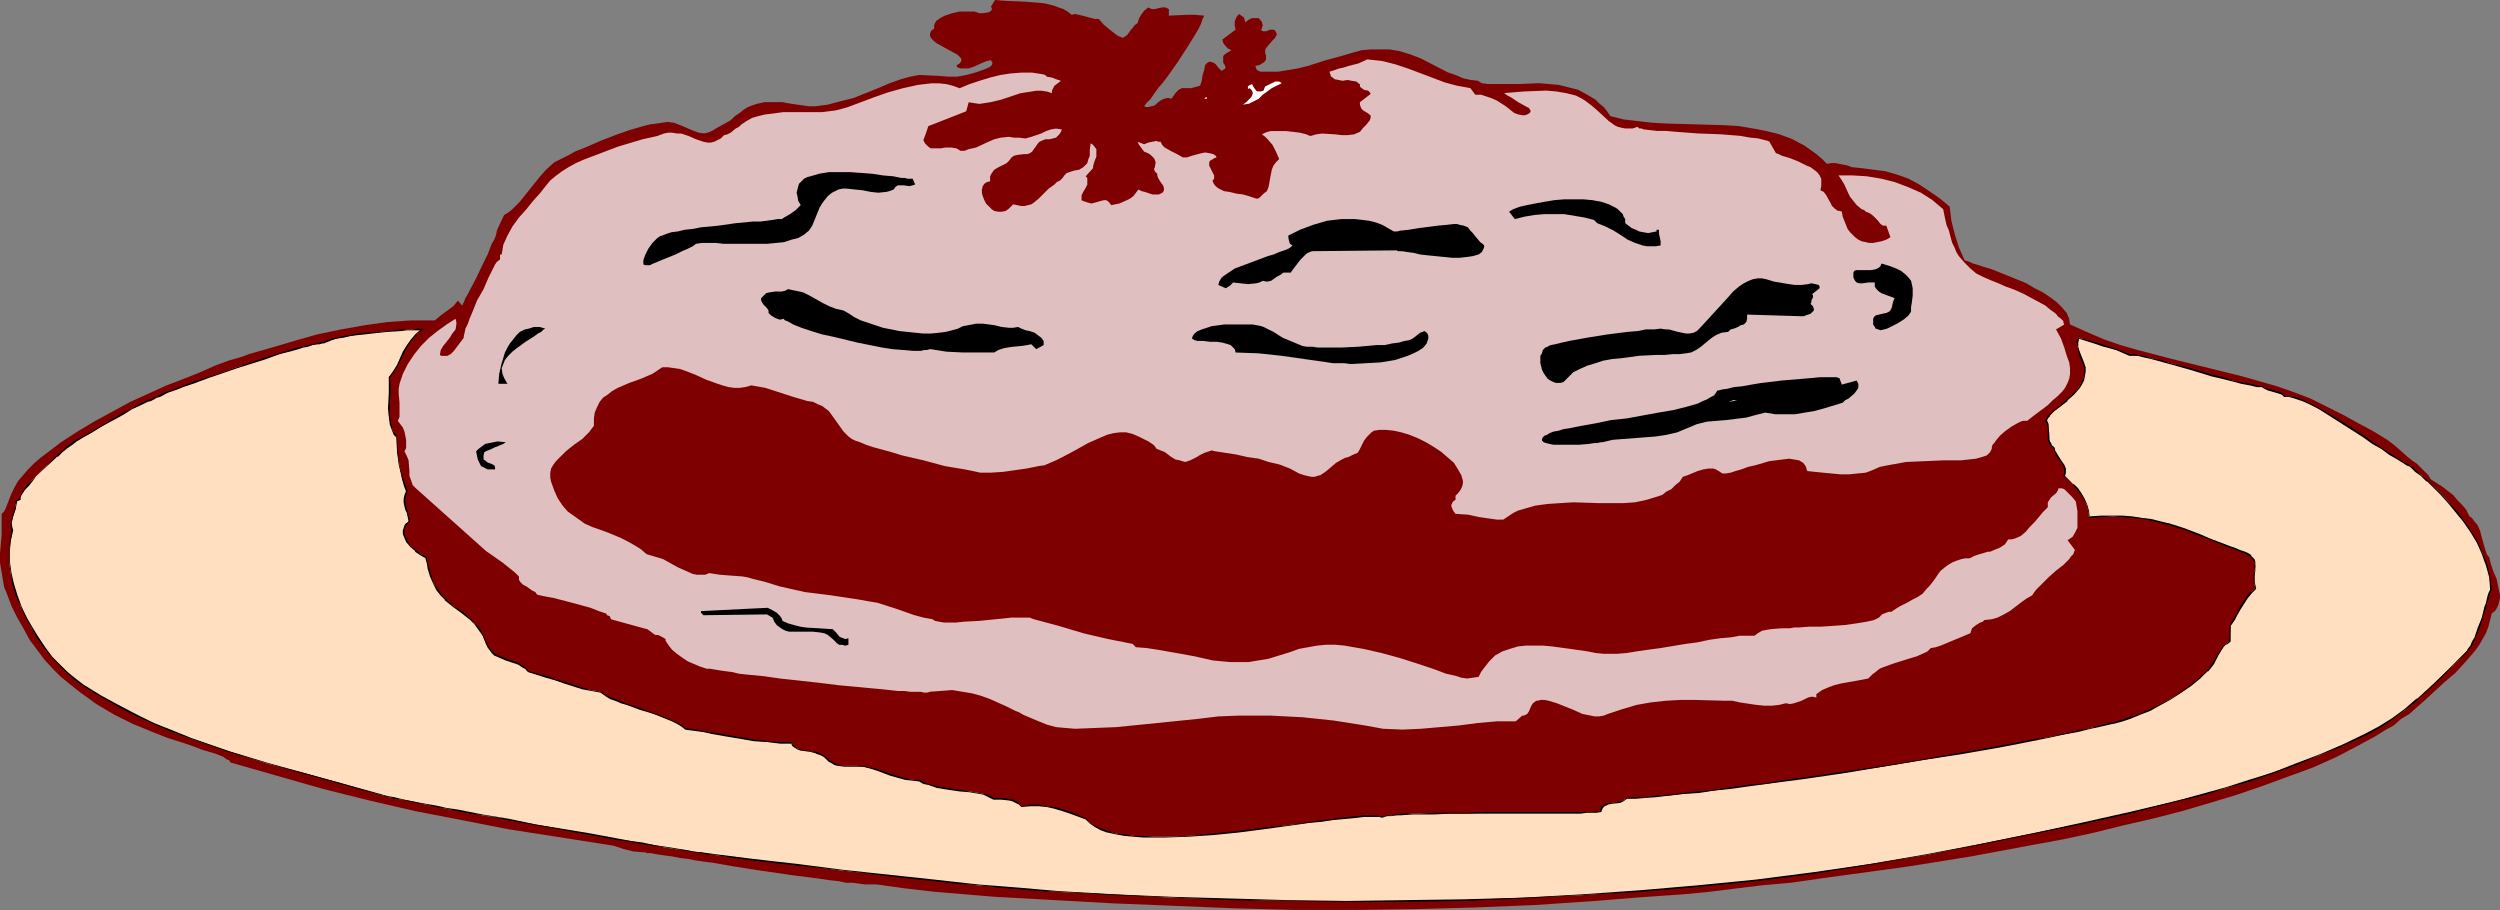 <?xml version="1.0" encoding="UTF-8" standalone="no"?>
<svg
   version="1.0"
   width="129.766mm"
   height="47.237mm"
   id="svg23"
   sodipodi:docname="Dessert 03.wmf"
   xmlns:inkscape="http://www.inkscape.org/namespaces/inkscape"
   xmlns:sodipodi="http://sodipodi.sourceforge.net/DTD/sodipodi-0.dtd"
   xmlns="http://www.w3.org/2000/svg"
   xmlns:svg="http://www.w3.org/2000/svg">
  <rect width="100%" height="100%" fill="#808080" stroke="none"/>
  <sodipodi:namedview
     id="namedview23"
     pagecolor="#ffffff"
     bordercolor="#000000"
     borderopacity="0.25"
     inkscape:showpageshadow="2"
     inkscape:pageopacity="0.0"
     inkscape:pagecheckerboard="0"
     inkscape:deskcolor="#d1d1d1"
     inkscape:document-units="mm" />
  <defs
     id="defs1">
    <pattern
       id="WMFhbasepattern"
       patternUnits="userSpaceOnUse"
       width="6"
       height="6"
       x="0"
       y="0" />
  </defs>
  <path
     style="fill:#7f0000;fill-opacity:1;fill-rule:evenodd;stroke:none"
     d="m 210.241,2.908 0.646,-0.162 0.808,0.162 1.293,0.323 1.131,0.323 0.646,0.162 h 0.808 l 0.97,1.131 0.97,0.808 0.808,0.646 0.646,0.485 0.485,0.323 0.485,0.162 0.323,0.162 0.323,-0.162 0.162,-0.162 0.323,-0.162 0.485,-0.646 0.323,-0.485 0.323,-0.323 0.323,-0.485 0.646,-0.485 0.323,-0.969 0.485,-0.808 0.485,-0.646 0.808,-0.646 0.646,0.323 h 0.646 l 1.454,-0.323 h 0.646 l 0.323,0.162 0.323,0.162 v 0.323 0.485 0.485 l 3.394,-0.162 h 1.778 l 1.778,0.162 -0.323,0.646 -0.323,0.969 -0.485,0.969 -0.646,1.131 -0.808,1.293 -0.808,1.293 -1.778,2.747 -1.939,2.747 -0.97,1.293 -0.97,1.131 -0.808,1.131 -0.646,0.969 -0.808,0.808 -0.485,0.646 0.485,0.162 h 0.323 l 0.646,-0.162 0.646,-0.162 0.485,-0.485 0.646,-0.485 0.646,-0.323 0.646,-0.162 h 0.323 l 0.485,0.162 0.485,-0.646 0.323,-0.485 0.323,-0.323 0.323,-0.323 0.646,-0.323 h 0.485 1.293 l 0.646,-0.162 1.131,-0.323 0.323,-0.969 0.162,-1.131 0.323,-0.969 0.162,-0.969 0.323,-0.323 0.162,-0.162 0.323,-0.162 h 0.323 l 0.485,0.162 0.485,0.323 0.485,0.646 0.646,0.646 0.808,-0.485 -0.162,-0.646 -0.323,-0.485 v -0.485 -0.323 -0.485 l 0.323,-0.323 0.485,-0.323 0.808,-0.485 -0.646,-0.323 -0.485,-0.485 -0.485,-0.646 -0.162,-0.646 2.586,-1.939 -0.162,-0.808 V 4.201 l 0.323,-0.808 0.485,-0.646 0.97,0.646 0.323,0.969 0.646,-0.485 0.646,-0.323 h 0.646 0.646 l 0.323,0.323 0.323,0.485 0.162,0.646 -0.162,0.485 -0.162,0.485 0.485,0.162 h 0.485 l 0.808,-0.323 h 0.323 0.323 l 0.323,0.162 0.162,0.323 0.162,0.323 v 0.162 l -0.323,0.646 -0.485,0.485 -0.97,1.131 -0.485,0.646 v 0.485 0.323 l 0.162,0.323 v 0.485 0.323 l -0.162,0.323 -0.323,0.323 -0.808,0.485 -0.808,0.162 0.162,0.485 0.162,0.323 0.323,0.162 0.323,0.162 h 0.808 0.646 2.101 l 1.939,-0.323 1.939,-0.323 1.939,-0.485 3.555,-1.131 3.555,-0.969 1.616,-0.485 1.778,-0.485 1.778,-0.162 h 1.939 1.778 l 1.939,0.323 2.101,0.646 2.101,0.808 5.333,2.747 1.454,0.485 1.454,0.646 1.454,0.323 1.454,0.162 0.808,0.485 1.131,0.162 h 1.293 1.454 1.778 1.778 l 3.717,-0.162 1.939,0.162 1.939,0.162 1.939,0.485 1.939,0.485 1.778,0.969 1.616,0.969 0.808,0.808 0.808,0.646 0.646,0.808 0.646,0.969 2.586,0.646 2.747,0.323 2.747,0.323 2.909,0.162 5.656,0.162 5.656,0.162 2.747,0.162 2.909,0.485 2.586,0.485 2.586,0.646 2.586,0.969 2.424,1.293 1.131,0.808 1.131,0.808 1.131,0.969 0.97,0.969 0.808,-0.162 h 0.808 l 1.616,0.323 0.808,0.162 0.808,0.323 1.616,0.162 2.586,0.323 2.424,0.323 2.262,0.646 2.262,0.808 2.101,1.131 1.939,1.293 2.101,1.454 1.939,1.616 0.323,2.747 0.646,2.585 0.808,2.585 1.131,2.585 0.97,0.323 0.646,0.323 0.646,0.162 1.454,0.485 1.616,0.485 3.232,1.293 3.555,1.454 1.616,0.969 1.616,0.808 1.454,0.969 1.293,0.969 0.97,0.969 0.97,1.131 0.485,1.131 0.162,1.131 3.232,1.454 3.394,1.454 3.232,1.131 3.394,0.969 6.787,1.777 13.736,3.393 3.394,0.969 3.394,0.969 3.232,1.131 3.394,1.293 3.232,1.616 3.232,1.616 2.909,1.616 2.747,1.454 2.909,1.777 1.293,0.969 1.131,0.969 1.616,1.454 0.808,0.646 0.97,0.646 1.454,1.454 0.808,0.808 0.485,0.808 2.262,1.454 2.101,1.616 0.808,0.969 0.97,0.969 0.808,0.969 0.646,1.293 0.485,0.323 0.323,0.485 0.808,0.969 0.485,1.131 0.323,1.293 0.646,2.262 0.323,0.969 0.485,0.646 0.323,1.293 0.485,1.454 0.646,1.454 0.323,1.616 0.323,1.454 v 0.808 l -0.162,0.646 -0.162,0.646 -0.323,0.646 -0.323,0.485 -0.646,0.485 -0.323,1.293 -0.323,1.293 -0.485,1.293 -0.646,1.131 -0.646,1.131 -0.808,1.131 -1.939,2.262 -1.939,2.1 -2.262,1.939 -2.101,1.939 -1.939,1.777 -1.293,1.131 -1.454,1.293 -1.616,0.969 -1.454,1.293 -1.778,0.969 -1.778,1.131 -3.878,2.1 -4.04,2.1 -4.363,1.939 -4.848,1.777 -4.848,1.777 -5.171,1.777 -5.333,1.616 -5.494,1.616 -5.656,1.454 -5.656,1.293 -5.818,1.454 -5.979,1.293 -6.141,1.131 -12.12,2.262 -12.12,1.939 -5.818,0.808 -5.979,0.808 -5.818,0.808 -5.656,0.808 -5.494,0.485 -5.333,0.646 -5.171,0.646 -5.01,0.485 -4.686,0.323 -4.525,0.323 -4.04,0.323 -3.878,0.323 -11.958,0.808 -11.797,0.485 -11.797,0.323 -11.797,0.162 h -11.958 l -11.797,-0.323 -11.797,-0.485 -11.958,-0.485 -11.635,-0.646 -11.635,-0.646 -5.818,-0.485 -5.818,-0.485 -5.656,-0.646 -5.818,-0.808 h -1.293 -0.97 l -1.131,-0.162 -1.293,-0.162 h -1.293 l -1.454,-0.323 -1.616,-0.162 -3.394,-0.485 -3.878,-0.485 -7.757,-1.131 -4.04,-0.646 -3.717,-0.646 -3.555,-0.485 -1.616,-0.323 -1.454,-0.162 -1.616,-0.323 -1.293,-0.162 -1.131,-0.162 -0.97,-0.162 -0.808,-0.162 h -0.646 l -0.485,-0.162 h -0.323 l -1.939,-0.162 -1.939,-0.485 -1.939,-0.646 -2.101,-0.323 -9.211,-1.454 -9.373,-1.454 -9.05,-1.777 -9.211,-1.777 -9.05,-2.1 -9.05,-2.262 -9.05,-2.585 -9.05,-2.585 -0.323,-0.485 -0.485,-0.162 -0.646,-0.485 -0.808,-0.323 -0.808,-0.323 -1.131,-0.323 -1.131,-0.323 -1.293,-0.485 -1.293,-0.485 -1.454,-0.485 -3.07,-0.969 -3.232,-1.293 -3.555,-1.454 -3.555,-1.777 -3.555,-2.1 -1.778,-1.293 -1.778,-1.293 -1.616,-1.293 -1.778,-1.454 L 10.342,131.195 8.726,129.417 7.272,127.479 5.818,125.54 4.686,123.439 3.394,121.177 2.262,118.915 1.293,116.33 0.808,115.199 0.646,114.23 0.323,112.291 0,110.352 v -1.777 l 0.323,-3.716 v -1.777 -2.262 L 0.808,100.335 1.131,99.689 2.262,96.78 2.909,95.488 3.555,94.357 4.525,93.226 5.494,92.095 6.626,90.964 7.918,89.833 l 1.293,-0.969 2.747,-2.1 3.232,-2.1 3.232,-1.939 3.555,-1.939 3.555,-1.939 3.555,-1.616 3.555,-1.616 3.394,-1.293 3.232,-1.293 2.909,-1.293 1.293,-0.485 1.293,-0.485 1.131,-0.323 1.131,-0.323 0.97,-0.323 0.808,-0.323 4.525,-1.293 4.363,-1.293 4.525,-1.293 4.686,-0.969 4.525,-0.808 4.525,-0.646 4.686,-0.323 h 4.686 l 1.131,-0.969 2.424,-1.777 0.97,-1.131 0.808,0.969 0.323,-0.646 0.323,-0.808 0.485,-0.808 0.485,-0.969 1.131,-2.1 1.131,-2.424 1.131,-2.262 0.808,-2.1 0.485,-0.808 0.323,-0.808 0.162,-0.808 0.162,-0.485 1.293,-2.747 0.808,-0.485 0.808,-0.646 1.454,-1.454 1.293,-1.616 1.293,-1.616 1.293,-1.616 1.293,-1.454 1.616,-1.454 0.97,-0.485 0.97,-0.485 0.97,-0.485 1.131,-0.646 2.424,-0.969 2.586,-1.131 2.909,-1.131 2.747,-0.969 2.747,-0.808 1.293,-0.323 1.293,-0.162 1.131,-0.162 0.97,-0.162 1.293,0.162 1.293,0.485 1.131,0.485 1.131,0.485 1.293,0.485 1.131,0.162 0.646,-0.162 0.485,-0.162 0.646,-0.323 0.485,-0.323 2.909,-1.616 0.808,-0.808 0.97,-0.646 0.808,-0.646 0.808,-0.485 0.808,-0.323 0.97,-0.323 1.454,-0.323 h 1.778 1.778 l 0.808,0.162 0.97,0.162 2.262,0.323 1.131,0.162 h 1.293 l 1.131,-0.162 1.293,-0.162 2.424,-0.646 2.586,-0.646 4.848,-1.939 2.262,-0.969 2.262,-0.808 1.778,-0.485 1.778,-0.323 3.717,0.162 1.939,0.162 h 1.778 l 1.778,-0.323 1.778,-0.485 0.485,-0.162 0.485,-0.162 1.293,-0.485 0.646,-0.323 0.323,-0.323 0.162,-0.485 -0.162,-0.162 -0.162,-0.323 -0.808,0.162 -0.808,0.323 -1.778,0.808 -0.97,0.323 h -0.808 -0.808 l -0.485,-0.162 -0.323,-0.323 0.323,-0.323 0.323,-0.162 0.323,-0.485 v -0.485 l -0.323,-0.323 -0.485,-0.485 -0.646,-0.323 -3.232,-1.777 -0.646,-0.485 -0.485,-0.485 -0.323,-0.485 V 6.624 l 0.162,-0.485 0.323,-0.323 0.323,-0.162 V 5.009 l 0.162,-0.485 0.323,-0.485 0.485,-0.323 0.485,-0.323 0.646,-0.323 1.454,-0.485 1.454,-0.323 h 1.616 1.293 l 0.485,0.162 0.485,0.162 h 0.323 0.323 l 1.131,-0.162 0.323,-0.162 0.323,-0.323 V 1.616 L 194.405,1.293 195.213,0 l 1.939,0.162 3.878,0.162 1.939,0.162 1.939,0.162 1.939,0.485 0.808,0.323 0.97,0.323 0.808,0.485 z"
     id="path1" />
  <path
     style="fill:#dfbfbf;fill-opacity:1;fill-rule:evenodd;stroke:none"
     d="m 288.456,17.288 0.97,1.293 h 1.131 l 0.97,0.323 0.97,0.323 1.131,0.485 1.778,1.131 1.616,1.293 0.808,0.323 0.97,0.162 h 0.323 l 0.485,-0.162 0.323,-0.162 0.323,-0.323 v -0.162 -0.162 l -0.323,-0.485 -0.646,-0.323 -1.454,-0.808 -1.454,-0.969 -0.646,-0.323 -0.646,-0.485 4.04,-0.323 4.202,-0.162 1.939,0.162 1.939,0.323 1.939,0.485 0.97,0.485 0.808,0.485 1.293,0.969 1.131,0.969 2.262,2.1 1.131,0.808 0.646,0.323 0.646,0.162 0.808,0.162 h 0.646 0.808 l 0.97,-0.323 0.162,0.162 0.162,0.162 h 0.485 l 0.323,0.162 1.293,0.162 1.454,0.162 h 1.778 l 1.778,0.162 4.363,0.323 4.363,0.162 2.101,0.162 1.939,0.162 1.778,0.323 1.616,0.162 1.293,0.323 0.646,0.162 0.323,0.162 1.293,2.262 0.485,0.162 0.646,0.323 1.616,0.485 1.616,0.646 1.616,0.808 0.808,0.323 0.646,0.485 0.646,0.485 0.485,0.646 0.323,0.646 v 0.646 0.808 l -0.162,0.808 0.646,0.323 0.485,0.646 0.808,1.454 0.323,0.646 0.485,0.485 0.646,0.485 h 0.323 l 0.485,0.162 0.162,0.969 0.323,0.808 0.323,0.808 0.323,0.808 0.485,0.646 0.485,0.485 0.485,0.485 0.646,0.485 0.646,0.323 0.808,0.162 0.646,0.162 h 0.808 l 0.808,-0.162 0.808,-0.162 0.97,-0.323 0.808,-0.485 -0.808,-2.262 h -0.646 l -0.485,-0.323 -0.646,-0.808 -0.485,-0.485 -0.323,-0.323 -0.646,-0.485 -0.808,-0.323 -0.323,-0.323 -0.485,-0.162 -0.97,-0.808 -0.646,-0.808 -0.646,-0.808 -0.323,-0.646 -0.808,-1.777 -0.485,-0.808 -0.646,-0.969 h 2.747 l 2.747,0.162 2.909,0.485 2.586,0.646 2.586,0.969 2.586,1.131 2.262,1.454 1.131,0.969 0.97,0.808 0.323,1.616 0.323,1.454 0.485,1.131 0.323,1.293 0.323,1.131 0.485,0.969 0.323,0.808 0.485,0.808 1.131,1.293 1.131,1.131 1.131,0.969 1.293,0.646 1.454,0.646 1.616,0.646 1.454,0.646 1.778,0.646 1.778,0.808 2.101,1.131 2.101,1.131 0.97,0.808 1.131,0.808 0.323,0.485 0.646,0.485 0.485,0.485 v 0.323 l 0.162,0.323 -1.616,0.969 0.97,1.777 0.646,1.777 0.485,1.616 0.485,1.293 0.162,1.131 v 1.131 l -0.162,0.969 -0.323,0.808 -0.485,0.969 -0.646,0.808 -0.808,0.808 -0.97,0.808 -0.97,0.969 -1.293,0.969 -1.293,0.969 -1.454,1.131 h -0.323 -0.485 l -0.485,0.162 -0.646,0.323 -1.131,0.646 -1.131,0.808 -1.131,0.969 -0.808,0.969 -0.323,0.485 -0.323,0.323 -0.162,0.485 v 0.323 l -0.323,0.646 -0.646,0.646 -0.97,0.323 -1.131,0.323 -1.454,0.162 -1.454,0.162 h -1.616 -1.778 l -3.717,0.162 -3.717,0.162 -1.778,0.323 -1.778,0.323 -1.616,0.323 -1.454,0.646 -1.293,0.485 -1.616,0.162 -1.616,0.162 h -1.778 l -3.394,-0.323 -1.616,-0.162 -1.454,-0.162 -0.323,-0.969 -0.485,-0.646 -0.808,-0.485 -0.97,-0.162 -0.97,-0.162 -1.293,0.162 -1.293,0.162 -1.293,0.162 -2.747,0.808 -1.454,0.323 -1.293,0.485 -1.131,0.323 -0.97,0.323 -0.97,0.162 h -0.646 l -0.485,-0.323 -0.808,-0.485 -0.485,-0.162 h -0.97 l -0.97,0.162 -1.131,0.323 -1.939,0.808 -0.97,0.323 -0.646,0.969 -0.808,0.646 -0.808,0.808 -0.97,0.485 -0.808,0.646 -0.97,0.323 -2.101,0.646 -2.262,0.485 -2.262,0.162 h -2.424 -2.424 l -5.01,-0.162 -2.586,0.162 -2.424,0.162 -2.424,0.323 -2.262,0.646 -1.131,0.323 -0.97,0.485 -0.97,0.646 -0.97,0.646 h -1.293 l -1.131,-0.162 -2.262,-0.323 -2.262,-0.485 -2.424,-0.162 -0.485,-0.646 -0.323,-0.808 v -0.323 l 0.162,-0.323 0.162,-0.323 0.485,-0.323 v -0.323 -0.485 l 0.485,-0.485 0.485,-0.646 0.323,-0.646 0.162,-0.646 v -0.485 l -0.323,-1.131 -0.646,-1.131 -0.808,-1.293 -1.131,-0.969 -1.293,-1.131 -1.454,-0.969 -1.616,-0.969 -1.616,-0.808 -1.616,-0.646 -1.616,-0.485 -1.454,-0.323 -1.616,-0.162 h -1.131 l -1.131,0.162 -0.485,0.323 -0.323,0.323 -0.646,0.646 -0.485,0.646 -0.323,0.646 -0.323,0.646 -0.323,0.646 -0.323,0.485 -0.808,0.323 -0.97,0.485 -0.646,0.162 -0.646,0.323 -1.131,0.646 -1.131,0.969 -0.97,0.808 -0.97,0.646 -0.646,0.162 -0.485,0.162 h -0.646 l -0.808,-0.162 -0.646,-0.162 -0.97,-0.323 -1.778,-0.969 -2.101,-0.808 -2.101,-0.485 -1.939,-0.646 -2.262,-0.323 -2.101,-0.485 -4.202,-0.646 -0.646,-0.162 -0.485,0.162 -0.97,0.323 -0.97,0.485 -0.485,0.323 -0.323,0.162 -0.97,0.485 -0.485,0.162 -0.485,0.162 -0.646,-0.162 -0.485,-0.162 -0.808,-0.162 -0.808,-0.485 -0.646,-0.485 -0.646,-0.485 -0.808,-0.323 -0.808,-0.323 -0.323,-0.485 -0.323,-0.323 -0.97,-0.646 -0.97,-0.485 -0.97,-0.485 -1.131,-0.485 -1.293,-0.323 h -1.131 l -1.293,0.162 -1.293,0.323 -1.131,0.485 -2.586,1.131 -2.586,1.454 -2.424,1.293 -1.293,0.646 -1.131,0.485 -1.131,0.485 -1.131,0.162 -2.424,0.485 -2.262,0.323 -2.262,0.323 -2.424,0.162 h -0.808 -1.293 l -1.454,-0.323 -1.616,-0.323 -1.939,-0.323 -1.939,-0.323 -4.202,-1.131 -4.202,-0.969 -2.101,-0.646 -1.778,-0.485 -1.778,-0.485 -1.454,-0.485 -1.131,-0.485 -0.97,-0.323 -0.646,-0.323 -0.646,-0.485 -0.97,-0.969 -0.808,-1.131 -0.808,-1.131 -0.808,-1.131 -0.485,-0.646 -0.646,-0.485 -0.646,-0.485 -0.808,-0.323 -0.97,-0.485 -1.131,-0.162 -2.747,-0.808 -5.494,-1.777 -2.747,-0.485 -1.131,0.323 -1.131,0.162 h -1.131 l -1.131,-0.162 -1.131,-0.323 -0.97,-0.323 -2.262,-0.808 -2.101,-0.969 -2.101,-0.808 -0.97,-0.323 -1.131,-0.162 -1.131,-0.162 h -1.131 l -0.97,0.646 -0.97,0.646 -2.262,0.969 -2.262,0.808 -2.262,0.969 -1.131,0.646 -0.808,0.646 -0.97,0.646 -0.646,0.808 -0.485,0.969 -0.485,1.131 -0.162,1.131 v 1.454 l -0.485,0.646 -0.485,0.646 -1.293,1.293 -1.616,1.131 -1.616,1.293 -1.293,1.293 -0.646,0.646 -0.485,0.646 -0.485,0.808 -0.162,0.808 v 0.969 l 0.162,0.808 0.646,1.777 0.646,1.454 0.97,1.454 0.97,1.131 1.131,0.808 1.131,0.808 1.131,0.808 1.454,0.646 2.747,0.969 2.747,1.131 1.293,0.646 1.454,0.808 1.293,0.808 1.131,0.969 1.616,0.485 1.616,0.485 2.909,1.616 1.454,0.646 1.454,0.646 0.808,0.162 h 0.808 0.808 l 0.808,-0.323 2.101,0.323 2.101,0.162 2.262,0.162 0.97,0.162 1.131,0.323 2.586,0.646 2.586,0.808 5.01,1.131 5.171,0.646 5.333,0.808 1.778,0.323 1.939,0.323 3.555,1.131 3.717,1.293 1.778,0.485 1.778,0.323 0.485,0.323 0.808,0.162 0.97,0.162 h 1.131 1.293 l 1.454,-0.162 3.07,-0.162 3.232,-0.323 1.616,-0.162 1.454,-0.162 h 1.293 1.293 0.97 l 0.808,0.323 4.848,1.293 4.848,1.454 4.848,1.131 4.848,0.969 0.646,0.646 2.101,0.162 2.101,0.323 3.717,0.646 3.555,0.646 3.555,0.808 1.616,0.162 1.778,0.162 h 1.778 1.939 l 1.939,-0.323 1.939,-0.323 2.101,-0.646 2.101,-0.646 1.778,-0.646 1.778,-0.323 1.778,-0.323 1.778,-0.162 h 1.778 l 1.778,0.162 3.717,0.646 3.555,0.808 3.555,0.969 3.555,1.131 3.394,1.131 2.101,0.808 2.101,0.485 0.97,0.323 1.131,0.162 1.131,-0.162 1.131,-0.162 0.485,-0.969 0.485,-0.646 1.131,-1.454 1.131,-1.131 1.454,-0.808 1.454,-0.485 1.616,-0.485 1.616,-0.162 h 1.616 1.616 l 1.778,0.162 3.555,0.485 3.394,0.485 1.616,0.323 1.616,0.162 h 1.131 1.454 l 1.939,-0.162 1.939,-0.323 2.262,-0.323 2.424,-0.323 4.848,-0.808 2.424,-0.323 2.262,-0.485 2.262,-0.323 1.939,-0.162 1.778,-0.323 h 0.646 0.646 1.293 0.323 l 0.646,-0.485 0.808,-0.485 0.808,-0.162 0.97,-0.162 2.101,-0.162 h 0.97 0.646 l 0.808,-0.162 h 0.97 l 2.101,-0.162 h 2.262 l 2.424,-0.162 2.262,-0.162 2.262,-0.323 0.97,-0.162 0.97,-0.162 0.808,-0.162 0.646,-0.162 0.97,-0.485 0.646,-0.646 0.808,-0.323 0.485,-0.162 h 0.485 l 0.97,-0.646 0.808,-0.485 0.646,-0.323 0.646,-0.323 1.131,-0.646 0.97,-0.485 0.97,-0.646 0.808,-0.969 0.485,-0.485 0.646,-0.808 0.485,-0.646 0.646,-0.969 0.485,-0.646 0.808,-0.646 0.646,-0.485 0.808,-0.485 0.808,-0.323 0.97,-0.323 0.808,-0.162 h 0.808 l 0.97,-0.485 0.97,-0.323 1.131,-0.323 0.485,-0.162 h 0.485 l 1.131,-0.485 0.808,-0.323 0.97,-0.646 0.646,-0.969 h 0.646 l 0.646,-0.162 1.131,-0.485 0.97,-0.808 0.808,-0.969 0.97,-0.969 1.616,-1.939 0.97,-0.969 v -0.485 -0.485 l 0.323,-0.485 0.323,-0.485 0.97,-0.808 0.323,-0.485 0.162,-0.485 h 0.646 l 0.485,0.162 0.323,0.323 0.485,0.485 0.808,0.808 0.646,0.808 0.162,0.969 0.162,0.969 v 1.131 1.131 0.969 l -0.485,0.969 -0.485,0.808 -0.485,0.323 -0.485,0.323 1.454,1.939 -0.162,0.323 -0.162,0.485 -0.485,0.485 -0.323,0.485 -1.131,1.131 -1.454,1.131 -1.454,1.293 -1.293,1.293 -1.131,1.131 -0.485,0.646 -0.323,0.485 -1.131,0.646 -1.131,0.808 -2.101,1.616 -1.131,0.646 -1.293,0.646 -1.131,0.323 -1.454,0.162 -0.323,0.323 -0.485,0.162 -0.808,0.485 -0.808,0.646 -0.162,0.485 -0.162,0.485 -1.939,0.808 -1.939,0.808 -1.939,0.808 -0.97,0.323 -0.97,0.162 -0.646,0.646 -0.646,0.323 -1.454,0.646 -1.616,0.485 -3.07,0.969 -1.778,0.646 -0.808,0.323 -0.808,0.646 -0.646,0.485 -0.808,0.808 -2.586,0.485 -2.747,0.485 -1.293,0.323 -1.293,0.485 -1.131,0.485 -1.131,0.808 v 0.646 l -0.808,-0.162 -0.808,0.162 -1.293,0.646 -1.454,0.485 -0.808,0.162 -0.808,-0.162 -1.293,0.323 -1.454,0.162 h -1.454 l -1.616,-0.162 -3.232,-0.485 -1.454,-0.323 h -1.454 l -5.818,-0.162 h -2.909 l -2.909,0.162 -2.909,0.323 -2.747,0.485 -2.747,0.808 -2.909,0.969 -0.808,0.323 -0.97,0.162 h -0.808 l -0.808,-0.162 -1.616,-0.323 -1.778,-0.808 -1.616,-0.646 -1.616,-0.646 -1.616,-0.485 -0.808,-0.162 h -0.808 l -0.485,0.162 h -0.323 l -0.646,0.485 -0.323,0.485 -0.485,1.131 -0.323,0.485 -0.323,0.162 -0.323,0.162 h -0.323 l -1.293,1.131 h -3.717 l -3.717,0.323 -3.717,0.485 -3.717,0.323 -3.717,0.323 -3.555,0.162 -3.878,-0.162 -1.778,-0.323 -1.778,-0.323 -3.07,-0.485 -3.07,-0.485 -3.07,-0.323 -3.07,-0.323 -6.302,-0.323 h -6.141 l -4.04,0.162 -4.04,0.485 -7.918,0.808 -8.08,0.808 -4.04,0.162 -4.04,0.162 -1.939,-0.162 -1.778,-0.162 -1.778,-0.485 -1.616,-0.646 -3.07,-1.293 -0.808,-0.485 -0.808,-0.323 -1.616,-0.808 -3.232,-1.454 -1.778,-0.646 -1.778,-0.485 -1.939,-0.323 -1.939,-0.323 -2.101,0.162 -2.262,0.162 -0.485,0.162 H 181.315 l -0.646,-0.162 h -0.97 -1.131 l -1.131,-0.162 h -1.293 l -1.454,-0.162 -1.454,-0.162 -1.778,-0.162 -3.394,-0.323 -3.555,-0.323 -3.878,-0.485 -7.434,-0.808 -3.394,-0.485 -3.394,-0.323 -1.454,-0.162 -1.293,-0.323 -1.293,-0.162 -1.131,-0.162 -0.97,-0.162 -0.97,-0.162 h -0.646 l -0.485,-0.162 -0.97,-0.323 -1.131,-0.485 -1.131,-0.485 -0.97,-0.646 -1.131,-0.808 -0.97,-0.808 -0.646,-0.808 -0.646,-0.969 v -0.162 -0.162 l -0.485,-0.323 -0.646,-0.323 -0.323,-0.162 h -0.485 l -0.323,-0.162 -0.646,-0.485 -0.646,-0.485 -0.646,-0.162 -6.464,-1.777 -0.162,-0.323 -0.162,-0.323 -0.485,-0.162 -0.162,-0.323 -1.454,-0.485 -1.616,-0.646 -1.778,-0.485 -1.778,-0.485 -3.717,-0.969 -1.778,-0.323 -1.454,-0.323 -0.323,-0.485 -0.646,-0.323 -1.131,-0.808 -0.646,-0.323 -0.485,-0.485 -0.323,-0.485 v -0.646 l -0.808,-0.808 -0.808,-0.646 -1.616,-1.293 -1.616,-1.131 -1.616,-1.131 -13.736,-12.279 -0.646,-0.646 -0.323,-0.969 -0.323,-0.808 v -0.969 l -0.162,-2.1 -0.323,-0.808 -0.485,-0.969 0.323,-0.646 v -0.808 -0.808 l -0.162,-0.808 -0.162,-0.808 -0.323,-0.808 -0.485,-0.646 -0.485,-0.646 0.323,-0.808 v -0.969 -1.777 l -0.162,-1.777 v -0.969 l 0.162,-0.969 0.646,-1.939 0.97,-1.939 1.293,-1.939 1.293,-1.616 1.616,-1.616 1.616,-1.293 1.778,-1.293 1.778,-1.131 0.162,0.646 v 0.485 l -0.162,0.969 -0.646,0.808 -0.485,0.808 -1.293,1.616 -0.485,0.808 -0.162,0.969 0.323,0.162 h 0.485 0.646 l 0.646,-0.323 0.646,-0.646 0.485,-0.646 0.97,-1.293 0.485,-0.646 v -0.323 l 0.162,-0.646 0.162,-0.808 0.485,-0.969 0.323,-0.969 0.485,-1.131 0.97,-2.424 1.293,-2.262 0.97,-2.262 0.485,-0.969 0.485,-0.969 0.323,-0.646 0.323,-0.485 0.646,-0.485 v -0.969 h 0.323 l 0.162,-0.969 0.162,-0.969 0.808,-1.777 0.97,-1.777 1.293,-1.777 1.454,-1.616 1.293,-1.616 1.454,-1.616 1.131,-1.454 0.808,-0.969 0.97,-0.808 1.293,-0.969 1.293,-0.808 1.454,-0.808 1.454,-0.646 3.394,-1.293 3.394,-1.293 3.232,-0.969 1.616,-0.485 1.454,-0.323 1.454,-0.323 1.293,-0.485 0.808,-0.162 h 0.808 l 0.97,0.162 h 0.808 l 1.454,0.485 1.454,0.646 1.454,0.485 0.808,0.162 h 0.646 l 0.646,-0.162 0.646,-0.323 0.646,-0.323 0.646,-0.646 0.646,-0.162 0.646,-0.323 0.97,-0.808 0.646,-0.323 0.485,-0.485 0.97,-0.646 1.131,-0.646 1.131,-0.323 1.293,-0.323 1.293,-0.162 2.424,-0.323 h 5.01 2.586 l 2.586,-0.323 1.293,-0.323 1.131,-0.323 2.586,-0.969 1.293,-0.485 1.293,-0.485 2.747,-0.969 2.909,-0.808 2.909,-0.646 1.293,-0.162 1.454,-0.162 h 1.454 l 1.454,0.162 1.293,0.323 1.293,0.485 1.939,-0.808 1.939,-0.646 2.101,-0.646 1.939,-0.485 2.101,-0.323 2.101,-0.162 h 2.101 l 2.101,0.323 0.485,0.162 0.323,0.323 0.97,0.162 0.808,0.323 0.97,0.323 -1.293,0.969 -0.323,0.646 -0.162,0.323 v 0.485 l -0.97,-0.323 -1.131,-0.162 h -0.97 l -0.97,0.162 -2.101,0.323 -1.939,0.646 -1.939,0.646 -2.101,0.485 -2.101,0.323 -1.131,-0.162 -0.97,-0.162 -0.485,1.777 -7.434,2.908 -0.485,1.454 -0.485,1.293 0.323,0.646 0.323,0.323 0.323,0.323 0.485,0.323 h 0.808 1.131 l 0.97,-0.162 h 1.131 l 0.97,0.162 0.323,0.162 0.485,0.323 h 0.808 l 0.808,-0.323 1.454,-0.323 2.424,-1.131 1.131,-0.485 1.293,-0.323 1.616,-0.162 0.97,0.162 h 0.97 l 1.293,0.162 1.131,-0.323 1.939,-0.646 0.97,-0.485 0.97,-0.323 0.97,-0.162 1.131,0.162 -0.162,0.485 -0.323,0.485 -0.323,0.323 -0.323,0.323 -0.646,0.162 -0.646,0.162 h -0.808 l -0.808,0.323 -0.323,0.162 -0.323,0.323 -0.323,0.485 -0.485,0.646 -0.323,0.485 -0.485,0.323 -0.485,0.162 h -0.646 l -1.293,0.162 -0.646,0.162 -0.485,0.323 -0.485,0.646 -0.485,0.485 -1.616,0.808 -0.808,0.485 -0.485,0.646 -0.162,0.323 -0.162,0.323 v 0.485 0.485 l -0.646,0.162 -0.485,0.323 -0.323,0.485 -0.162,0.646 v 0.646 l 0.162,0.646 0.323,0.808 0.323,0.646 0.485,0.485 0.646,0.646 0.485,0.323 0.808,0.162 h 0.646 l 0.808,-0.162 0.646,-0.485 0.808,-0.808 0.808,0.162 0.808,0.162 h 0.646 l 0.646,-0.162 0.646,-0.162 0.485,-0.323 0.97,-0.808 0.97,-0.969 0.485,-0.485 0.485,-0.485 1.131,-0.808 0.485,-0.485 0.646,-0.323 0.485,-0.485 0.323,-0.485 0.485,-0.485 0.485,-0.162 0.97,-0.323 0.97,-0.162 0.808,-0.485 0.323,-0.323 0.485,-0.485 0.162,-0.646 0.323,-0.808 v -1.131 l 0.162,-1.293 0.323,0.162 0.323,0.323 0.485,0.646 v 0.646 0.808 l -0.323,0.808 -0.162,0.485 -0.162,0.646 v 0.323 l -1.454,1.616 0.323,0.323 v 0.485 0.808 l -0.323,0.646 -0.485,0.808 -0.323,0.646 v 0.323 0.323 0.323 l 0.323,0.162 0.485,0.162 0.485,0.162 0.646,0.162 0.646,-0.162 1.131,-0.323 0.646,-0.162 h 0.485 l 0.485,0.323 0.485,0.646 0.808,-0.162 0.808,-0.162 1.454,-0.646 0.646,-0.323 0.646,-0.485 0.485,-0.646 0.485,-0.646 0.646,0.323 0.646,0.162 1.454,0.485 h 0.646 0.646 l 0.646,-0.323 0.162,-0.162 0.162,-0.323 v -0.485 l -0.162,-0.485 -0.485,-0.646 -0.485,-0.808 -0.162,-0.485 v -0.323 l -0.323,-0.323 -0.162,-0.162 -0.162,-0.485 0.162,-0.323 0.162,-0.969 -0.162,-0.485 -0.162,-0.323 -0.323,-0.323 -0.323,-0.323 -0.485,-0.323 -0.808,-0.323 -0.485,-0.646 -0.485,-0.646 -0.323,-0.646 1.293,0.485 0.808,-0.323 0.808,-0.162 0.808,-0.162 0.323,0.162 h 0.485 l 0.323,0.646 0.485,0.485 1.131,0.646 1.293,0.646 1.131,0.646 h 0.808 l 0.97,-0.323 1.778,-0.485 0.808,-0.162 0.97,0.162 0.646,0.162 0.485,0.323 0.162,0.323 -0.485,0.162 -0.485,0.323 -0.323,0.162 -0.162,0.323 v 0.646 l 0.323,0.646 0.323,0.646 0.323,0.646 v 0.485 0.162 l -0.323,0.323 0.162,0.485 0.323,0.485 0.323,0.323 0.485,0.323 0.97,0.485 1.131,0.162 1.293,0.323 1.293,0.162 1.131,0.323 0.97,0.323 0.485,0.162 h 0.323 l 0.323,-0.162 0.323,-0.323 0.485,-0.485 0.646,-0.485 0.323,-0.808 0.162,-0.808 0.162,-0.969 0.323,-1.616 0.323,-0.808 0.485,-0.646 0.646,-0.646 -0.646,-1.454 -0.646,-1.293 -0.97,-1.131 -0.485,-0.485 -0.646,-0.485 0.323,-0.162 0.323,-0.162 0.485,-0.162 0.646,-0.162 h 1.293 1.616 l 1.454,0.162 1.293,0.162 1.293,0.323 0.323,0.162 0.485,0.162 1.131,-0.323 1.131,-0.162 2.586,0.162 1.293,0.162 h 1.131 l 1.293,-0.162 1.131,-0.485 0.646,-0.808 0.646,-0.646 0.646,-0.808 0.162,-0.485 v -0.485 l -0.646,-0.485 -0.808,-0.485 -0.323,-0.323 -0.162,-0.323 -0.162,-0.485 v -0.485 l 2.101,-1.616 -0.162,-0.323 -0.323,-0.323 -0.808,-0.162 -0.646,-0.485 -0.162,-0.162 v -0.485 l -0.323,-0.162 -0.323,-0.323 -0.97,-0.162 -0.808,-0.162 -0.97,0.162 -0.808,-0.162 -0.808,-0.162 -0.323,-0.323 -0.323,-0.162 -0.162,-0.485 -0.162,-0.485 1.939,-0.646 0.808,-0.162 0.97,-0.323 1.939,-0.485 1.778,-0.808 1.454,0.162 1.454,0.162 2.586,0.646 2.424,0.808 2.586,0.969 4.686,1.777 2.424,0.646 z"
     id="path2" />
  <path
     style="fill:#ffffff;fill-opacity:1;fill-rule:evenodd;stroke:none"
     d="m 256.136,15.188 h 1.131 z"
     id="path3" />
  <path
     style="fill:#ffffff;fill-opacity:1;fill-rule:evenodd;stroke:none"
     d="m 251.449,16.319 -0.97,0.485 -0.97,0.485 -1.778,1.293 -0.808,0.808 -0.97,0.485 -0.97,0.485 -1.131,0.162 0.646,-0.485 0.646,-0.646 0.323,-0.323 0.162,-0.323 0.162,-0.485 -0.162,-0.485 -0.162,-0.162 -0.162,-0.162 -0.162,-0.162 -0.323,0.162 v -0.323 -0.162 l 0.162,-0.162 0.323,-0.162 0.323,-0.162 0.323,0.646 0.485,0.646 0.323,0.162 h 0.323 0.323 l 0.485,-0.162 0.162,-0.485 0.162,-0.323 0.646,-0.323 0.646,-0.323 0.646,-0.323 h 0.485 0.323 z"
     id="path4" />
  <path
     style="fill:#ffffff;fill-opacity:1;fill-rule:evenodd;stroke:none"
     d="m 236.744,19.388 v 0 h -0.646 0.162 l 0.323,-0.323 h 0.162 z"
     id="path5" />
  <path
     style="fill:#000000;fill-opacity:1;fill-rule:evenodd;stroke:none"
     d="m 179.053,35.061 0.485,1.131 -0.485,0.162 -0.646,0.162 -1.131,-0.162 h -0.646 -0.485 l -0.485,0.323 -0.323,0.485 -0.808,0.323 -0.646,0.162 -1.616,0.162 -1.454,-0.162 -1.616,-0.323 -1.616,-0.162 -1.454,-0.162 h -0.808 l -0.808,0.162 -0.646,0.323 -0.646,0.323 -0.808,0.646 -0.646,0.808 -0.485,0.646 -0.485,0.808 -1.454,3.555 -0.646,0.969 -0.97,0.808 -1.131,0.646 -1.293,0.323 -1.454,0.485 -1.616,0.162 -1.616,0.162 h -1.778 -3.394 -3.555 l -1.454,-0.162 h -2.747 l -1.131,0.162 -0.646,0.485 -0.97,0.485 -1.131,0.485 -1.293,0.646 -2.424,0.969 -1.131,0.485 -0.808,0.323 -0.646,0.323 h -0.646 -0.323 l -0.323,-0.162 v -0.323 -0.485 l 0.162,-0.485 0.162,-0.485 0.646,-1.293 0.808,-1.131 0.97,-0.969 0.485,-0.323 0.485,-0.162 0.808,-0.323 0.97,-0.323 1.293,-0.162 1.293,-0.323 1.616,-0.162 1.616,-0.323 3.394,-0.323 3.394,-0.485 3.394,-0.323 h 1.454 l 1.293,-0.162 1.131,-0.162 0.97,-0.162 h 0.808 l 0.485,-0.323 1.131,-0.646 1.131,-0.808 0.97,-0.969 -0.485,-0.808 -0.162,-0.969 -0.162,-0.646 0.162,-0.646 0.162,-0.646 0.162,-0.485 0.485,-0.485 0.485,-0.485 0.646,-0.323 0.646,-0.162 1.616,-0.485 1.939,-0.323 h 2.101 2.101 l 2.262,0.162 2.101,0.162 2.101,0.323 1.939,0.162 1.616,0.323 h 0.646 l 0.646,0.162 h 0.485 z"
     id="path6" />
  <path
     style="fill:#000000;fill-opacity:1;fill-rule:evenodd;stroke:none"
     d="m 318.836,43.785 0.646,0.485 0.646,0.485 0.808,0.323 0.646,0.323 0.808,0.162 0.97,0.162 0.808,-0.162 0.808,-0.162 v -0.323 h 0.485 v 0.808 l 0.162,0.646 0.162,0.808 v 0.808 l -0.97,0.162 h -0.97 -0.808 l -0.808,-0.162 -1.454,-0.485 -1.454,-0.646 -1.454,-0.969 -1.293,-0.808 -1.616,-0.808 -1.616,-0.646 -0.646,-0.646 -1.939,-0.485 -1.939,-0.323 -1.939,-0.323 h -1.939 -1.939 l -1.939,0.162 -1.939,0.323 -1.939,0.485 -1.131,-1.454 0.808,-0.485 1.293,-0.485 1.454,-0.323 1.616,-0.323 1.778,-0.323 1.939,-0.323 1.939,-0.162 h 1.939 1.778 l 1.778,0.162 1.778,0.323 1.454,0.485 1.293,0.646 0.485,0.323 0.485,0.485 0.485,0.485 0.162,0.485 0.323,0.485 z"
     id="path7" />
  <path
     style="fill:#000000;fill-opacity:1;fill-rule:evenodd;stroke:none"
     d="m 291.041,47.986 0.162,0.323 -0.162,0.485 -0.323,0.646 -0.646,0.485 -1.131,0.323 -1.131,0.162 -1.454,0.162 h -1.454 l -1.616,-0.162 -3.232,-0.323 -1.454,-0.162 -1.293,-0.323 -1.293,-0.162 -0.97,-0.162 h -0.808 l -0.162,-0.162 h -0.162 l -16.483,0.162 -0.485,0.162 -0.646,0.323 -0.485,0.485 -0.646,0.646 -1.131,1.454 -0.485,0.646 -0.323,0.485 h -0.808 -0.646 l -0.646,0.485 -0.646,0.323 -1.131,0.808 -0.808,0.162 -0.808,-0.162 -0.646,0.323 -0.646,0.162 -1.616,0.162 -1.454,-0.162 -1.454,-0.162 -0.646,0.646 -0.808,0.485 -1.454,-0.646 0.162,-0.646 0.485,-0.808 0.646,-0.485 0.97,-0.646 0.97,-0.646 1.293,-0.485 2.586,-0.969 2.586,-0.969 1.131,-0.323 1.131,-0.485 0.97,-0.323 0.808,-0.323 0.485,-0.323 0.323,-0.323 -0.485,-0.323 -0.162,-0.485 -0.162,-0.646 v -0.485 l 2.262,-1.131 2.586,-0.969 2.747,-0.808 2.747,-0.323 h 1.454 1.293 l 1.454,0.162 1.293,0.162 1.293,0.323 1.293,0.485 1.131,0.646 1.131,0.646 h 0.646 l 0.646,-0.162 1.616,-0.162 1.939,-0.323 3.717,-0.485 1.778,-0.162 1.454,-0.162 h 0.646 l 0.485,0.162 0.808,0.162 0.808,0.323 0.485,0.646 0.485,0.485 0.485,0.646 0.97,1.131 z"
     id="path8" />
  <path
     style="fill:#ffffff;fill-opacity:1;fill-rule:evenodd;stroke:none"
     d="m 249.51,51.379 h 1.131 z"
     id="path9" />
  <path
     style="fill:#000000;fill-opacity:1;fill-rule:evenodd;stroke:none"
     d="m 374.912,61.073 -0.162,0.323 -0.323,0.485 -0.97,0.808 -1.293,0.808 -1.293,0.646 -0.646,0.323 -0.646,0.162 -0.646,0.162 -0.485,-0.162 -0.485,-0.162 -0.162,-0.323 -0.323,-0.485 v -0.646 -0.485 l 0.162,-0.323 0.162,-0.162 0.162,-0.162 0.646,-0.162 0.646,-0.162 0.808,-0.162 0.323,-0.162 0.323,-0.162 0.323,-0.485 0.162,-0.485 0.162,-0.808 0.323,-0.808 -2.586,-0.969 -0.485,-0.323 -0.485,-0.485 -0.323,-0.485 v -0.808 h -0.646 -0.646 l -1.131,0.162 h -0.646 l -0.485,-0.162 -0.323,-0.323 -0.162,-0.323 -0.162,-0.323 v -0.485 -0.485 l 0.162,-0.323 0.323,-0.162 h 0.808 2.101 l 0.97,-0.162 0.323,-0.162 0.323,-0.162 0.323,-0.323 0.162,-0.485 1.616,0.485 1.293,0.485 0.97,0.485 0.808,0.646 0.646,0.646 0.485,0.646 0.162,0.646 0.162,0.808 v 1.454 l -0.162,1.293 -0.162,0.969 v 0.485 z"
     id="path10" />
  <path
     style="fill:#000000;fill-opacity:1;fill-rule:evenodd;stroke:none"
     d="m 165.478,60.912 1.131,0.646 0.97,0.646 1.293,0.646 1.454,0.485 1.454,0.485 1.454,0.485 3.232,0.646 3.07,0.323 1.616,0.162 h 1.454 l 1.616,-0.162 1.293,-0.162 1.293,-0.323 1.131,-0.323 0.97,-0.485 0.97,-0.162 0.808,-0.162 0.808,-0.162 h 1.293 l 1.293,0.162 1.131,0.162 1.293,0.323 1.454,0.162 h 0.808 l 0.97,-0.162 0.646,0.323 0.808,0.323 0.808,0.162 0.97,0.323 0.646,0.485 0.646,0.485 0.485,0.646 v 0.323 0.485 l -1.454,0.808 -0.97,-0.969 -0.808,0.162 -0.97,0.162 -1.778,0.162 -1.131,0.162 -0.808,0.162 -0.97,0.323 -0.808,0.485 h -6.141 l -3.232,-0.162 -3.07,-0.485 h -0.162 l -0.646,0.162 H 181.315 l -0.646,0.162 h -1.454 l -1.939,-0.162 -2.101,-0.162 -2.101,-0.323 -2.424,-0.485 -2.424,-0.485 -4.686,-1.131 -2.262,-0.485 -2.101,-0.646 -1.939,-0.646 -1.616,-0.646 -1.131,-0.646 -0.485,-0.162 -0.323,-0.323 -0.485,0.162 h -0.323 l -0.808,-0.323 -0.808,-0.485 -0.485,-0.485 v -0.485 l -0.323,-0.485 -0.646,-0.646 -0.323,-0.485 -0.162,-0.323 v -0.485 l 0.162,-0.162 0.323,-0.323 0.485,-0.485 0.646,-0.162 1.131,-0.162 h 1.293 l 0.646,-0.162 0.646,-0.323 0.646,0.162 0.808,0.162 1.454,0.323 1.293,0.646 2.586,1.454 1.293,0.646 1.293,0.485 z"
     id="path11" />
  <path
     style="fill:#000000;fill-opacity:1;fill-rule:evenodd;stroke:none"
     d="m 356.974,56.549 -1.454,1.131 0.162,0.323 v 0.323 l -0.323,0.646 v 0.323 l -0.162,0.323 0.162,0.162 0.323,0.323 0.162,0.485 v 0.323 l -0.323,0.323 -0.323,0.323 -0.97,0.323 -0.323,0.162 h -0.485 l -10.666,-0.323 v 0.323 0.485 l -0.162,0.646 -0.485,0.485 -0.646,0.162 -0.485,0.323 -0.808,0.323 -0.646,0.162 -0.485,0.485 -1.293,0.162 -1.131,0.485 -0.97,0.646 -0.97,0.808 -0.97,0.808 -0.97,0.646 -0.97,0.485 -0.97,0.162 -1.293,0.162 h -1.293 l -1.616,0.162 h -1.616 l -3.394,0.162 -3.555,0.485 -1.778,0.162 -1.778,0.323 -1.454,0.485 -1.616,0.485 -1.454,0.646 -1.293,0.646 -0.97,0.969 -0.97,0.969 -0.646,0.162 h -0.808 l -0.485,-0.162 -0.646,-0.323 -0.485,-0.323 -0.485,-0.646 -0.323,-0.485 -0.323,-0.646 -0.162,-0.646 -0.162,-0.646 v -0.808 -0.646 l 0.323,-0.485 0.162,-0.646 0.485,-0.485 0.485,-0.162 0.162,-0.162 0.485,-0.162 0.808,-0.162 1.293,-0.323 1.454,-0.323 1.778,-0.323 1.778,-0.323 4.04,-0.646 3.878,-0.485 1.939,-0.162 1.616,-0.323 h 1.616 l 1.293,-0.162 0.97,0.162 h 0.323 0.323 l 1.778,0.485 1.616,0.323 h 0.646 l 0.808,-0.162 0.646,-0.323 0.646,-0.646 5.333,-5.817 1.131,-1.293 1.131,-0.969 0.97,-0.646 0.97,-0.485 0.808,-0.323 0.97,-0.162 h 0.808 l 0.808,0.162 1.616,0.485 1.939,0.323 0.97,0.162 1.131,0.162 h 1.293 l 1.293,-0.162 0.646,-0.162 0.808,0.162 0.646,0.162 0.162,0.323 z"
     id="path12" />
  <path
     style="fill:#ffdfbf;fill-opacity:1;fill-rule:evenodd;stroke:none"
     d="m 82.739,64.628 -1.131,0.969 -0.97,1.131 -0.808,1.131 -0.646,1.293 -1.293,2.585 -0.646,1.131 -0.97,1.131 0.162,1.616 v 1.454 l -0.162,3.07 v 1.454 l 0.323,1.454 0.485,1.454 0.323,0.646 0.485,0.646 v 2.747 l 0.485,2.585 0.485,2.747 0.485,1.293 0.485,1.131 -0.323,0.808 -0.162,0.808 v 0.646 l 0.162,0.808 0.162,0.646 0.162,0.646 0.485,1.454 -0.485,0.485 -0.323,0.485 -0.162,0.485 -0.162,0.485 v 0.646 l 0.162,0.485 0.485,0.969 0.808,0.969 0.808,0.969 1.131,0.646 0.97,0.646 0.162,0.969 0.323,0.969 0.485,1.777 0.646,1.454 0.646,1.293 0.646,0.969 0.808,0.808 1.778,1.293 1.616,1.293 1.778,1.454 0.808,0.808 0.808,0.969 0.646,1.293 0.646,1.454 0.323,0.808 0.485,0.485 0.485,0.485 0.485,0.485 0.97,0.485 1.131,0.485 2.424,0.808 1.131,0.646 0.485,0.485 0.485,0.485 3.555,0.969 1.616,0.646 1.778,0.485 3.555,1.131 1.778,0.323 1.778,0.323 0.485,0.485 0.646,0.323 0.808,0.485 0.97,0.323 1.131,0.485 1.293,0.485 2.586,0.808 2.586,0.969 2.586,0.969 0.97,0.323 0.97,0.485 0.97,0.646 0.646,0.485 2.424,0.323 1.293,0.323 1.293,0.162 2.747,0.485 2.909,0.485 2.747,0.485 2.747,0.323 2.424,0.162 h 2.262 l 0.323,0.485 0.323,0.485 0.485,0.162 0.485,0.323 0.97,0.162 h 1.131 l 1.131,0.323 0.808,0.323 0.646,0.485 0.646,0.323 0.485,0.485 0.485,0.323 0.485,0.323 0.808,0.323 h 1.131 2.424 l 1.293,0.162 1.293,0.323 1.454,0.323 2.747,0.969 2.747,0.808 1.454,0.162 1.454,0.162 0.808,0.485 0.808,0.323 1.939,0.485 1.939,0.323 1.131,0.162 1.131,0.162 1.939,0.162 1.939,0.323 0.808,0.162 0.808,0.323 0.646,0.323 0.485,0.323 h 1.454 l 1.616,0.162 0.646,0.162 0.646,0.323 0.646,0.323 0.646,0.485 1.616,-0.162 h 1.616 l 1.616,0.162 1.454,0.323 1.616,0.485 1.616,0.485 2.909,1.131 0.808,0.808 0.97,0.808 1.131,0.485 1.454,0.485 1.454,0.323 1.778,0.323 1.778,0.162 1.939,0.162 h 2.101 2.101 l 4.686,-0.162 4.848,-0.323 4.848,-0.485 5.01,-0.646 4.686,-0.646 4.525,-0.485 2.101,-0.323 1.939,-0.162 1.778,-0.323 1.778,-0.162 1.616,-0.162 1.293,-0.162 h 2.262 0.646 l 0.646,0.162 0.485,-0.162 h 0.485 l 0.808,-0.162 h 0.97 l 0.97,-0.162 2.262,-0.162 h 1.454 2.747 3.07 3.394 l 3.394,-0.162 h 16.16 2.747 l 1.131,-0.162 h 0.97 0.97 0.808 l 0.162,-0.485 0.162,-0.323 0.485,-0.485 0.646,-0.323 0.808,-0.162 1.616,-0.162 0.646,-0.323 0.485,-0.485 h 1.778 l 1.939,-0.162 2.262,-0.162 2.586,-0.162 2.747,-0.323 2.909,-0.323 3.07,-0.323 3.232,-0.485 3.394,-0.485 3.555,-0.323 3.717,-0.646 3.717,-0.485 7.757,-1.131 7.757,-1.131 7.757,-1.293 7.434,-1.293 3.717,-0.646 3.717,-0.646 3.394,-0.646 3.232,-0.646 3.232,-0.646 2.909,-0.485 2.747,-0.646 2.586,-0.646 2.262,-0.485 2.101,-0.485 1.778,-0.485 1.454,-0.485 2.101,-0.808 1.939,-0.808 2.101,-0.969 2.101,-1.293 1.939,-1.131 1.939,-1.454 1.616,-1.293 1.616,-1.454 0.646,-0.808 0.485,-0.808 0.808,-1.454 1.131,-1.616 0.485,-0.646 0.808,-0.646 0.162,-3.07 v -0.162 l 0.323,-0.162 0.323,-0.646 0.485,-0.969 0.646,-1.131 1.454,-2.424 0.808,-0.969 0.808,-0.808 -0.162,-0.646 v -0.646 -0.969 -1.131 l 0.162,-0.808 -0.162,-0.969 -0.162,-0.323 -0.162,-0.323 -0.485,-0.485 -0.485,-0.323 -0.646,-0.323 -0.808,-0.323 -1.131,-0.485 -0.97,-0.323 -2.101,-0.808 -1.778,-0.808 -1.778,-0.646 -3.394,-1.293 -3.232,-0.969 -3.232,-0.808 -1.616,-0.323 -1.939,-0.162 -1.939,-0.162 h -1.939 -2.262 l -2.424,0.162 -0.162,-1.293 -0.323,-1.131 -0.485,-1.131 -0.485,-0.969 -0.808,-0.969 -0.808,-0.969 -1.778,-1.616 0.162,-0.646 v -0.808 l -0.323,-0.646 -0.323,-0.646 -0.97,-1.454 -0.323,-0.646 -0.162,-0.646 -0.646,-0.646 -0.323,-0.485 -0.162,-0.646 v -0.808 -1.454 l -0.162,-0.646 -0.323,-0.646 0.323,-0.485 0.323,-0.485 0.97,-0.969 1.293,-0.969 1.131,-1.131 1.293,-1.131 1.131,-1.454 0.485,-0.646 0.323,-0.646 0.162,-0.808 0.162,-0.969 v -0.808 l -0.323,-0.808 -0.646,-1.616 -0.162,-0.969 -0.323,-0.646 v -0.808 l 0.323,-0.969 2.424,0.808 2.586,0.808 2.424,0.808 2.424,0.969 h 0.323 0.323 0.323 l 0.646,0.162 1.293,0.162 1.454,0.323 1.778,0.485 1.939,0.485 4.04,1.131 4.202,1.293 2.101,0.485 1.778,0.485 1.778,0.485 1.778,0.323 1.293,0.323 1.131,0.162 0.485,0.162 0.485,0.323 1.131,0.323 1.131,0.323 0.485,0.323 0.485,0.323 h 0.97 l 1.293,0.323 1.293,0.485 1.454,0.646 1.616,0.969 1.778,0.969 3.555,2.262 3.717,2.262 1.616,1.293 1.778,1.131 1.616,0.969 1.293,0.808 1.293,0.808 1.131,0.646 v 0 l 0.162,0.162 0.162,0.162 0.323,0.162 0.808,0.646 0.97,0.808 1.293,1.131 1.293,1.131 1.454,1.454 1.454,1.616 1.454,1.777 1.454,1.939 1.454,2.1 1.131,2.1 1.131,2.1 0.808,2.424 0.485,2.262 0.323,2.424 -0.162,0.323 -0.162,0.323 -0.162,0.485 -0.162,0.808 -0.323,0.808 -0.162,0.808 -0.646,1.939 -0.646,1.939 -0.646,1.939 -0.485,0.969 -0.485,0.808 -0.485,0.646 -0.485,0.646 -2.424,2.424 -2.424,2.262 -2.262,2.262 -2.424,2.1 -2.262,2.1 -2.586,1.777 -2.586,1.616 -2.586,1.454 -4.525,2.1 -4.525,1.939 -4.525,1.777 -4.686,1.616 -4.525,1.616 -4.686,1.454 -4.686,1.293 -4.686,1.131 -9.534,2.424 -9.373,2.1 -9.696,1.939 -9.534,1.939 -10.989,2.262 -11.15,1.777 -11.15,1.777 -11.312,1.454 -11.474,1.131 -11.312,0.969 -11.474,0.808 -11.474,0.485 -11.635,0.485 -11.474,0.162 H 264.216 252.742 l -11.312,-0.323 -11.312,-0.323 -11.312,-0.646 -11.15,-0.485 -3.717,-0.323 -3.717,-0.323 -4.04,-0.323 -4.202,-0.323 -4.363,-0.485 -4.363,-0.485 -9.05,-0.969 -9.05,-0.969 -8.726,-1.131 -4.363,-0.485 -4.202,-0.485 -3.878,-0.485 -3.878,-0.485 -1.131,-0.162 -1.293,-0.323 -1.616,-0.162 -1.616,-0.323 -1.939,-0.162 -2.101,-0.323 -2.101,-0.485 -2.262,-0.323 -2.424,-0.485 -2.586,-0.323 -5.171,-0.969 -10.827,-1.939 -5.333,-0.969 -5.01,-0.808 -2.424,-0.485 -2.424,-0.485 -2.262,-0.323 -2.101,-0.485 -1.939,-0.323 -1.778,-0.485 -1.616,-0.323 -1.454,-0.162 -1.293,-0.323 -0.97,-0.162 -0.808,-0.323 h -0.485 l -7.595,-2.262 -7.595,-2.1 -7.595,-1.939 -7.595,-2.424 -7.272,-2.424 -3.717,-1.454 -3.555,-1.616 -3.555,-1.616 -3.555,-1.777 -3.394,-1.939 -3.394,-2.1 -1.616,-1.131 -1.454,-1.454 -1.616,-1.454 -1.454,-1.616 L 8.726,126.994 7.434,125.055 6.141,123.116 5.171,121.016 4.04,118.915 3.232,116.815 2.586,114.553 2.101,112.453 1.778,110.191 v -2.1 l 0.323,-1.939 0.323,-2.1 -0.162,-0.646 v -0.808 l 0.323,-1.293 0.485,-1.454 v -0.808 l 0.162,-0.808 0.646,-0.323 0.162,-0.485 0.323,-0.646 0.485,-0.646 0.646,-0.808 0.646,-0.969 0.97,-0.969 1.939,-1.939 2.101,-1.939 1.131,-0.969 0.97,-0.808 0.808,-0.646 0.97,-0.646 0.646,-0.323 0.646,-0.323 1.616,-0.969 1.939,-1.131 4.04,-2.424 1.939,-1.131 1.778,-0.808 0.646,-0.323 0.646,-0.323 0.485,-0.162 0.485,-0.162 0.323,-0.162 0.485,-0.323 0.485,-0.162 0.808,-0.323 0.808,-0.323 0.97,-0.485 0.97,-0.323 0.97,-0.323 2.586,-0.969 2.586,-0.969 5.494,-1.939 5.656,-1.777 2.747,-0.808 2.424,-0.808 1.131,-0.323 1.131,-0.323 0.97,-0.162 0.808,-0.162 0.808,-0.162 0.646,-0.162 0.485,-0.162 h 0.323 l 0.808,-0.323 0.808,-0.323 0.97,-0.162 1.293,-0.323 1.293,-0.162 1.293,-0.323 5.818,-0.646 2.747,-0.162 1.293,-0.162 h 1.131 0.97 z"
     id="path13" />
  <path
     style="fill:#000000;fill-opacity:1;fill-rule:evenodd;stroke:none"
     d="m 82.739,64.789 v -0.323 l -1.131,0.969 -0.97,1.131 -0.808,1.131 -0.808,1.293 -1.131,2.585 -0.808,1.293 -0.808,1.131 v 1.616 1.454 l -0.162,3.07 0.162,1.454 0.162,1.454 v 0.162 l 0.485,1.293 0.323,0.808 0.485,0.485 v 0 l 0.162,2.747 0.323,2.585 0.646,2.747 v 0 l 0.323,1.293 0.485,1.293 v -0.162 l -0.323,0.808 -0.162,0.808 v 0.646 l 0.162,0.808 v 0 l 0.162,0.646 0.323,0.646 0.323,1.616 0.162,-0.162 -0.485,0.485 h -0.162 l -0.323,0.485 -0.162,0.485 v 0 l -0.162,0.485 v 0.646 l 0.162,0.485 0.485,1.131 0.808,0.969 0.97,0.808 v 0.162 l 0.97,0.646 1.131,0.646 -0.162,-0.162 0.323,0.969 0.162,0.969 v 0.162 l 0.485,1.616 0.646,1.454 0.646,1.293 0.808,0.969 v 0 l 0.808,0.808 v 0.162 l 1.616,1.293 1.778,1.293 1.616,1.293 v 0 l 0.808,0.808 v 0 l 0.808,1.131 0.808,1.131 0.646,1.616 0.323,0.646 0.323,0.485 0.485,0.646 v 0 l 0.485,0.485 1.131,0.485 1.131,0.485 2.424,0.808 0.97,0.646 0.646,0.323 h -0.162 l 0.485,0.485 3.555,1.131 1.778,0.485 1.778,0.646 3.555,1.131 v 0 l 1.778,0.323 1.778,0.323 v 0 l 0.485,0.323 0.646,0.485 0.808,0.485 0.97,0.323 1.131,0.485 1.131,0.323 2.586,0.969 2.747,0.808 3.555,1.454 0.97,0.485 0.808,0.485 0.808,0.646 2.424,0.323 1.293,0.162 1.293,0.323 2.747,0.485 2.909,0.485 2.747,0.485 2.747,0.162 2.424,0.323 h 2.262 l -0.162,-0.162 0.323,0.646 0.485,0.323 0.485,0.323 0.485,0.162 0.97,0.162 1.131,0.162 1.131,0.323 h -0.162 l 0.97,0.323 0.646,0.323 0.485,0.485 0.485,0.485 0.646,0.323 0.485,0.323 0.808,0.162 1.131,0.162 h 2.424 1.293 l 1.293,0.323 v 0 l 1.454,0.485 2.586,0.969 2.909,0.808 v 0 l 1.454,0.162 1.454,0.162 h -0.162 l 0.808,0.485 0.97,0.162 1.778,0.646 h 0.162 l 1.939,0.323 1.131,0.162 1.131,0.162 1.939,0.162 1.939,0.323 0.808,0.162 v 0 l 0.646,0.323 0.646,0.323 0.646,0.323 h 1.454 l 1.616,0.162 0.646,0.162 v 0 l 0.646,0.323 0.646,0.323 v 0 l 0.485,0.485 1.778,-0.162 h 1.616 l 1.616,0.162 1.454,0.323 v 0 l 1.616,0.485 1.454,0.485 3.07,1.131 v 0 l 0.808,0.808 0.97,0.646 1.131,0.646 1.293,0.485 h 0.162 l 1.454,0.323 1.778,0.323 1.778,0.162 1.939,0.162 h 2.101 2.101 l 4.686,-0.162 4.848,-0.323 4.848,-0.485 5.01,-0.646 4.686,-0.646 4.525,-0.646 2.101,-0.162 1.939,-0.323 1.778,-0.162 1.778,-0.162 1.616,-0.162 1.293,-0.162 h 2.262 0.646 l 0.646,0.162 0.485,-0.162 0.485,-0.162 h 0.808 l 0.97,-0.162 h 0.97 l 2.262,-0.162 h 1.454 2.747 l 3.07,-0.162 h 3.394 3.394 16.16 2.747 l 1.131,-0.162 h 0.97 0.97 l 0.97,-0.162 0.162,-0.485 0.162,-0.323 v 0 l 0.485,-0.485 v 0.162 l 0.485,-0.323 v 0 l 0.808,-0.162 1.616,-0.162 v 0 l 0.646,-0.323 0.646,-0.485 h -0.162 1.778 l 1.939,-0.162 2.262,-0.162 2.586,-0.323 2.747,-0.323 2.909,-0.162 3.07,-0.485 3.232,-0.323 3.394,-0.485 3.555,-0.485 3.717,-0.485 3.717,-0.485 7.757,-1.131 7.757,-1.293 7.757,-1.293 7.434,-1.131 3.717,-0.646 3.717,-0.646 3.394,-0.646 3.232,-0.646 3.232,-0.646 2.909,-0.646 2.747,-0.485 2.586,-0.646 2.262,-0.485 2.101,-0.485 h 0.162 l 1.778,-0.485 1.454,-0.485 1.939,-0.808 2.101,-0.808 1.939,-1.293 -2.101,0.969 -2.101,0.969 -1.939,0.646 -1.454,0.485 -1.778,0.485 v 0 l -2.101,0.485 -2.262,0.646 -2.586,0.485 -2.747,0.646 -2.909,0.646 -3.232,0.485 -3.232,0.646 -3.394,0.646 -3.717,0.646 -3.717,0.646 -7.434,1.293 -7.757,1.293 -7.757,1.131 -7.757,1.131 -3.717,0.485 -3.717,0.646 -3.555,0.323 -3.394,0.485 -3.232,0.485 -3.07,0.323 -2.909,0.323 -2.747,0.323 -2.586,0.162 -2.262,0.323 h -1.939 l -1.778,0.162 -0.485,0.485 v 0 l -0.808,0.162 h 0.162 l -1.616,0.323 h -0.808 l -0.646,0.323 -0.646,0.485 -0.162,0.485 v 0.323 0 h -0.808 l -0.97,0.162 h -0.97 -1.131 -2.747 -16.16 l -3.394,0.162 h -3.394 -3.07 l -2.747,0.162 h -1.454 -2.262 l -0.97,0.162 -0.97,0.162 h -0.808 l -0.485,0.162 h -0.485 -0.646 l -0.646,-0.162 h -2.262 l -1.293,0.162 -1.616,0.162 -1.778,0.162 -1.778,0.323 -1.939,0.162 -2.101,0.323 -4.525,0.646 -4.686,0.485 -5.01,0.646 -4.848,0.485 -4.848,0.485 -4.686,0.162 h -2.101 l -2.101,-0.162 h -1.939 l -1.778,-0.323 -1.778,-0.162 -1.454,-0.485 v 0 l -1.293,-0.485 -1.293,-0.485 -0.97,-0.646 v 0 l -0.646,-0.808 -3.07,-1.293 -1.454,-0.485 -1.616,-0.485 h -0.162 l -1.454,-0.162 -1.616,-0.323 h -1.616 l -1.616,0.323 v 0 l -0.646,-0.646 -0.485,-0.323 -0.646,-0.323 -0.808,-0.162 -1.616,-0.162 h -1.454 v 0 l -0.485,-0.323 -0.646,-0.323 -0.646,-0.162 h -0.162 l -0.808,-0.162 -1.939,-0.323 -1.939,-0.323 -1.131,-0.162 -1.131,-0.162 -1.939,-0.323 v 0 l -1.939,-0.485 -0.808,-0.323 -0.808,-0.485 h -1.454 l -1.454,-0.323 v 0 l -2.747,-0.808 -2.747,-0.969 -1.293,-0.323 h -0.162 l -1.293,-0.323 h -1.293 -2.424 l -1.131,-0.162 v 0 l -0.646,-0.323 -0.646,-0.323 -0.485,-0.323 -0.485,-0.485 -0.485,-0.323 -0.808,-0.485 -0.808,-0.323 v 0 l -1.131,-0.162 -1.131,-0.162 -0.97,-0.162 v 0 l -0.485,-0.162 -0.323,-0.323 -0.485,-0.485 v 0.162 l -0.323,-0.646 h -2.262 l -2.424,-0.162 -2.747,-0.323 -2.747,-0.485 -2.909,-0.485 -2.747,-0.485 -1.293,-0.162 -1.293,-0.323 -2.424,-0.323 v 0 l -0.646,-0.485 -0.808,-0.485 -0.97,-0.485 -3.717,-1.454 -2.586,-0.969 -2.586,-0.808 -1.131,-0.485 -1.131,-0.485 -0.97,-0.323 -0.808,-0.323 -0.808,-0.485 -0.323,-0.323 -1.939,-0.323 -1.778,-0.485 v 0 l -3.394,-1.131 -1.778,-0.485 -1.778,-0.646 -3.555,-0.969 v 0 l -0.485,-0.485 -0.485,-0.485 -0.97,-0.646 -2.424,-0.808 -1.131,-0.485 -1.131,-0.485 -0.485,-0.485 v 0.162 l -0.323,-0.485 -0.485,-0.646 -0.323,-0.646 -0.646,-1.454 -0.646,-1.293 -0.808,-0.969 h -0.162 l -0.808,-0.969 v 0 l -1.616,-1.454 -1.778,-1.131 -1.616,-1.454 v 0.162 l -0.808,-0.969 v 0 l -0.646,-0.969 -0.808,-1.131 -0.485,-1.454 -0.485,-1.777 v 0 l -0.323,-0.969 -0.162,-1.131 -1.131,-0.485 -0.97,-0.808 v 0 l -0.97,-0.808 v 0 l -0.646,-0.969 -0.485,-0.969 v 0 l -0.162,-0.485 v -0.646 -0.485 0.162 l 0.323,-0.485 0.323,-0.485 h -0.162 l 0.646,-0.485 -0.485,-1.777 -0.162,-0.646 -0.162,-0.646 v 0.162 l -0.162,-0.808 v -0.646 l 0.162,-0.808 v 0.162 l 0.323,-0.969 -0.485,-1.293 -0.485,-1.293 v 0.162 l -0.646,-2.747 -0.323,-2.585 -0.162,-2.747 -0.323,-0.646 -0.485,-0.646 -0.323,-1.454 v 0 L 76.437,81.593 v -1.454 l 0.162,-3.07 v -1.454 l -0.162,-1.616 v 0.162 l 0.808,-1.131 0.808,-1.293 1.293,-2.585 0.646,-1.293 0.808,-1.131 0.97,-1.131 h -0.162 l 1.616,-1.131 z"
     id="path14" />
  <path
     style="fill:#000000;fill-opacity:1;fill-rule:evenodd;stroke:none"
     d="m 421.937,139.435 1.939,-1.131 2.101,-1.131 1.939,-1.293 1.939,-1.293 1.778,-1.454 v 0 l 1.454,-1.454 h 0.162 l 0.646,-0.808 0.485,-0.646 0.808,-1.616 0.97,-1.616 v 0 l 0.646,-0.646 v 0.162 l 0.808,-0.646 v -3.231 0 h 0.162 v 0 l 0.162,-0.323 0.485,-0.646 0.485,-0.969 0.646,-1.131 1.454,-2.262 0.808,-0.969 v 0 l 0.808,-0.808 -0.162,-0.808 v 0 l -0.162,-0.646 v -0.969 l 0.162,-1.131 v -0.808 -0.969 l -0.162,-0.485 -0.323,-0.323 -0.323,-0.323 v -0.162 l -0.485,-0.323 -0.646,-0.323 -0.97,-0.323 -1.131,-0.485 -0.97,-0.323 -2.101,-0.808 -1.778,-0.646 -1.778,-0.808 -3.394,-1.293 -3.07,-0.969 h -0.162 l -3.232,-0.808 -1.616,-0.162 -1.939,-0.323 -1.939,-0.162 h -1.939 -2.262 l -2.424,0.162 0.162,0.162 -0.162,-1.293 v 0 l -0.323,-1.131 -0.485,-1.131 -0.646,-1.131 -0.646,-0.969 -0.808,-0.808 h -0.162 l -1.778,-1.777 0.162,0.162 0.162,-0.646 v -0.808 l -0.323,-0.808 -0.485,-0.646 -0.808,-1.293 -0.485,-0.808 -0.162,-0.646 -0.646,-0.485 h 0.162 l -0.323,-0.646 v 0.162 l -0.162,-0.646 v -0.808 l -0.162,-1.454 v -0.646 l -0.323,-0.808 v 0.162 l 0.162,-0.485 0.485,-0.485 h -0.162 l 0.97,-0.969 v 0 l 1.293,-0.969 1.293,-0.969 v -0.162 l 1.293,-1.131 v 0 l 1.131,-1.293 0.485,-0.808 0.323,-0.646 0.162,-0.808 0.162,-0.969 v -0.808 l -0.323,-0.969 -0.646,-1.616 -0.323,-0.808 v 0 l -0.162,-0.646 v -0.808 0 l 0.162,-0.808 h -0.162 l 2.586,0.808 2.424,0.808 2.424,0.646 2.586,1.131 h 0.323 0.323 0.323 0.646 l 1.293,0.323 1.454,0.323 1.778,0.485 v 0 l 1.778,0.485 4.04,1.131 4.202,1.293 2.101,0.485 1.939,0.485 v 0 l 1.778,0.485 1.778,0.323 1.293,0.323 h 1.131 -0.162 l 0.485,0.323 0.646,0.323 1.131,0.323 1.131,0.323 0.485,0.162 0.485,0.485 h 0.97 v 0 l 1.131,0.323 1.454,0.485 1.454,0.646 1.616,0.808 1.778,1.131 3.555,2.262 3.555,2.262 1.778,1.293 1.778,0.969 1.454,1.131 1.454,0.808 1.293,0.808 0.97,0.646 V 91.287 l 0.162,0.162 v 0 0 l 0.323,0.162 0.323,0.323 0.646,0.646 1.131,0.808 1.131,1.131 v -0.162 l 1.293,1.293 1.454,1.454 1.454,1.616 v 0 l 1.454,1.777 1.454,1.777 1.454,2.1 1.293,2.1 0.97,2.262 0.808,2.262 v 0 l 0.646,2.262 0.162,2.424 v 0 l -0.323,0.646 -0.162,0.485 -0.162,0.646 -0.162,0.808 -0.323,0.808 -0.485,2.1 -0.808,1.939 -0.646,1.939 -0.485,0.808 -0.323,0.808 -0.646,0.808 h 0.162 l -0.485,0.485 -2.424,2.424 -2.424,2.424 -2.424,2.262 -2.262,2.1 v -0.162 l -2.424,2.1 -2.424,1.777 -2.586,1.616 -2.747,1.454 -4.363,2.1 -4.525,1.939 -4.686,1.777 -4.525,1.777 -4.686,1.454 -4.525,1.454 -4.686,1.293 -4.686,1.293 v 0 l -9.534,2.262 -9.373,2.1 -9.696,2.1 -9.534,1.939 -10.989,2.1 -11.15,1.939 -11.15,1.616 -11.312,1.454 -11.474,1.131 -11.312,0.969 -11.474,0.808 -11.474,0.646 -11.635,0.323 -11.474,0.162 -11.474,0.162 -11.474,-0.162 -11.312,-0.323 -11.312,-0.323 -11.312,-0.485 -11.15,-0.646 -3.717,-0.323 -3.717,-0.323 -4.04,-0.323 -4.202,-0.323 -4.363,-0.485 -4.363,-0.485 -9.05,-0.969 -9.05,-0.969 -8.726,-1.131 -4.363,-0.485 -4.202,-0.485 -3.878,-0.485 -3.878,-0.485 -1.131,-0.162 -1.293,-0.162 -1.616,-0.162 -1.616,-0.323 -1.939,-0.323 -2.101,-0.323 -2.101,-0.323 -2.262,-0.485 -2.424,-0.323 -2.586,-0.485 -5.171,-0.969 -10.827,-1.777 -5.333,-1.131 -5.01,-0.646 5.01,0.969 5.333,0.969 10.827,1.939 5.171,0.969 2.586,0.323 2.424,0.485 2.262,0.323 2.101,0.323 2.101,0.323 1.939,0.323 1.616,0.323 1.616,0.162 1.293,0.323 h 1.131 l 3.878,0.646 3.878,0.485 4.202,0.485 4.363,0.485 8.726,0.969 9.05,1.131 9.05,0.969 4.363,0.485 4.363,0.323 4.202,0.485 4.04,0.323 3.717,0.323 3.717,0.162 11.15,0.646 11.312,0.485 11.312,0.485 11.312,0.162 11.474,0.162 h 11.474 l 11.474,-0.162 11.635,-0.485 11.474,-0.646 11.474,-0.646 11.312,-0.969 11.474,-1.131 11.312,-1.454 11.15,-1.777 11.15,-1.939 10.989,-2.1 9.534,-1.939 9.696,-1.939 9.373,-2.1 9.534,-2.424 v 0 l 4.848,-1.131 4.525,-1.454 4.686,-1.293 4.686,-1.616 4.525,-1.616 4.525,-1.939 4.525,-1.777 4.525,-2.1 2.747,-1.454 2.586,-1.777 2.424,-1.777 2.424,-1.939 v -0.162 l 2.262,-1.939 2.424,-2.262 2.262,-2.424 2.586,-2.424 0.485,-0.646 v 0 l 0.485,-0.646 0.485,-0.808 0.323,-0.808 0.808,-1.939 0.646,-2.1 0.646,-1.939 0.162,-0.808 0.323,-0.808 0.162,-0.646 0.162,-0.646 0.323,-0.646 -0.323,-2.424 -0.485,-2.262 v -0.162 l -0.97,-2.262 -0.97,-2.262 -1.293,-2.1 -1.293,-1.939 -1.454,-1.939 -1.616,-1.777 v 0 l -1.454,-1.616 -1.454,-1.454 -1.293,-1.293 v 0 l -1.293,-0.969 -0.97,-0.969 -0.808,-0.646 -0.323,-0.162 v 0 l -0.162,-0.162 -0.162,-0.162 v 0.162 -0.162 l -0.97,-0.485 -1.293,-0.808 -1.454,-0.969 -1.616,-0.969 -1.616,-1.131 -1.778,-1.293 -3.555,-2.262 -3.717,-2.262 -1.616,-0.969 -1.616,-0.808 -1.616,-0.808 -1.293,-0.485 -1.293,-0.162 h -0.97 0.162 l -0.485,-0.485 -0.485,-0.323 -1.131,-0.323 -1.131,-0.323 -0.646,-0.162 -0.485,-0.323 -1.131,-0.162 -1.293,-0.323 -1.778,-0.323 -1.778,-0.323 h 0.162 l -1.939,-0.646 -2.101,-0.485 -4.202,-1.293 -4.04,-0.969 -1.939,-0.646 v 0 l -1.778,-0.323 -1.454,-0.485 -1.293,-0.162 -0.646,-0.162 h -0.323 -0.323 -0.323 v 0 l -2.424,-0.969 -2.424,-0.808 -2.586,-0.808 -2.586,-0.646 -0.323,0.969 0.162,0.808 0.162,0.646 v 0.162 l 0.162,0.808 0.646,1.616 0.323,0.808 v 0 0.808 0.969 l -0.323,0.808 v -0.162 l -0.323,0.808 -0.323,0.646 -1.131,1.293 v 0 l -1.293,1.131 v 0 l -1.293,1.131 -1.131,0.969 v 0 l -1.131,0.969 v 0 l -0.323,0.485 -0.323,0.646 0.323,0.646 v 0 l 0.162,0.646 v 1.454 0.808 l 0.162,0.646 0.323,0.646 0.646,0.485 v 0 l 0.162,0.646 0.323,0.808 0.97,1.293 0.323,0.646 0.323,0.646 v 0 0.808 -0.162 l -0.162,0.808 1.939,1.616 h -0.162 l 0.808,0.969 0.808,0.969 0.646,1.131 0.485,0.969 0.323,1.293 v -0.162 l 0.162,1.454 2.424,-0.162 2.262,-0.162 1.939,0.162 1.939,0.162 1.939,0.162 1.616,0.323 3.232,0.808 v 0 l 3.232,0.969 3.232,1.293 1.778,0.646 1.939,0.808 1.939,0.808 1.131,0.323 0.97,0.485 0.97,0.323 0.646,0.323 0.485,0.323 v 0 l 0.323,0.323 v 0 l 0.162,0.323 0.323,0.485 v -0.162 0.969 0.808 l -0.162,1.131 v 0.969 l 0.162,0.646 v 0.162 l 0.162,0.646 v -0.162 l -0.808,0.808 h -0.162 l -0.808,0.969 -1.454,2.262 -0.485,1.131 -0.646,0.969 -0.323,0.646 -0.162,0.323 v 0 l -0.162,0.162 -0.162,3.07 h 0.162 l -0.808,0.646 -0.646,0.646 v 0 l -0.97,1.454 -0.97,1.616 -0.485,0.808 -0.646,0.646 h 0.162 l -1.616,1.454 v 0 l -1.778,1.454 -1.778,1.293 -1.939,1.293 -2.101,1.131 z"
     id="path15" />
  <path
     style="fill:#000000;fill-opacity:1;fill-rule:evenodd;stroke:none"
     d="m 99.707,160.6 -5.01,-0.808 -2.424,-0.485 -2.424,-0.485 -2.262,-0.323 -2.101,-0.485 -1.939,-0.323 -1.778,-0.323 -1.616,-0.323 -1.454,-0.323 -1.293,-0.323 -0.97,-0.162 -0.808,-0.162 -0.485,-0.162 v 0 l -7.595,-2.1 -7.595,-2.1 -7.595,-2.1 -7.434,-2.262 -7.434,-2.585 -3.555,-1.454 -3.717,-1.454 -3.555,-1.777 -3.394,-1.777 -3.555,-1.939 -3.394,-2.1 -1.454,-1.131 -1.616,-1.293 v 0 l -1.454,-1.454 -1.616,-1.616 v 0 L 8.888,126.994 7.595,125.055 6.302,122.955 5.171,121.016 4.202,118.915 3.394,116.653 2.747,114.553 v 0 l -0.485,-2.1 -0.323,-2.262 v -2.1 l 0.162,-1.939 0.485,-2.1 -0.162,-0.646 -0.162,-0.808 0.323,-1.293 v 0 l 0.485,-1.454 v 0 l 0.162,-0.808 0.162,-0.808 -0.162,0.162 0.808,-0.323 v -0.646 0 l 0.323,-0.485 0.485,-0.808 0.808,-0.808 0.646,-0.808 v 0 l 0.808,-1.131 2.101,-1.939 2.101,-1.939 v 0.162 l 0.97,-0.969 0.97,-0.808 0.97,-0.646 0.808,-0.646 0.808,-0.485 0.485,-0.323 1.778,-0.969 1.778,-1.131 4.202,-2.262 1.778,-1.131 1.778,-0.808 0.646,-0.323 0.646,-0.323 0.646,-0.162 0.323,-0.162 0.323,-0.162 0.485,-0.323 0.646,-0.162 0.646,-0.323 0.808,-0.485 0.97,-0.323 0.97,-0.323 1.131,-0.485 2.424,-0.808 2.586,-0.969 5.656,-1.939 5.656,-1.777 2.586,-0.969 2.586,-0.646 1.131,-0.323 0.97,-0.323 v 0 l 0.97,-0.162 0.808,-0.323 0.808,-0.162 h 0.646 l 0.485,-0.162 h 0.323 l 0.808,-0.323 0.808,-0.323 v 0 l 0.97,-0.323 1.293,-0.162 1.293,-0.323 1.293,-0.162 5.818,-0.646 2.747,-0.162 1.293,-0.162 h 1.131 0.97 0.808 l 0.485,-0.323 h -1.293 l -0.97,0.162 H 79.83 78.538 l -2.747,0.323 -5.818,0.485 -1.293,0.323 -1.293,0.162 -1.293,0.323 -0.97,0.162 v 0 l -0.97,0.323 -0.646,0.323 v 0 h -0.323 l -0.485,0.162 -0.646,0.162 -0.808,0.162 -0.808,0.162 -0.97,0.323 h -0.162 l -0.97,0.162 -1.131,0.323 -2.424,0.808 -2.747,0.808 -5.656,1.939 -5.656,1.939 -2.586,0.808 -2.424,0.969 -0.97,0.323 -1.131,0.485 -0.97,0.323 -0.808,0.323 -0.646,0.323 -0.485,0.323 -0.646,0.162 -0.162,0.162 -0.485,0.162 -0.485,0.162 -0.646,0.323 -0.808,0.323 -1.616,0.969 -1.939,0.969 -4.04,2.424 -1.939,1.131 -1.778,0.969 -0.485,0.323 -0.808,0.323 -0.808,0.646 -0.97,0.646 -0.97,0.969 -0.97,0.808 v 0 L 9.05,91.449 7.11,93.387 6.141,94.357 v 0 l -0.808,0.808 -0.646,0.808 -0.485,0.808 -0.323,0.646 -0.162,0.485 0.162,-0.162 -0.808,0.485 v 0.808 L 2.909,99.85 v -0.162 l -0.485,1.454 v 0.162 l -0.323,1.293 v 0.808 l 0.162,0.646 -0.323,2.1 -0.162,1.939 v 2.1 l 0.323,2.262 0.323,2.1 v 0 l 0.646,2.262 0.97,2.1 0.97,2.262 1.131,1.939 1.131,2.1 1.293,1.777 1.454,1.777 v 0 l 1.616,1.777 1.454,1.454 v 0 l 1.616,1.454 1.616,1.131 3.394,2.1 3.394,1.939 3.394,1.777 3.555,1.616 3.717,1.616 3.555,1.293 7.434,2.585 7.595,2.262 7.434,2.1 7.595,2.1 7.595,2.1 h 0.162 l 0.485,0.162 0.808,0.162 0.97,0.323 1.293,0.162 1.454,0.323 1.616,0.323 1.778,0.323 1.939,0.485 2.101,0.323 2.262,0.485 2.424,0.485 2.424,0.323 z"
     id="path16" />
  <path
     style="fill:#000000;fill-opacity:1;fill-rule:evenodd;stroke:none"
     d="m 106.979,64.466 -0.323,0.162 -0.485,0.485 -0.646,0.323 -0.646,0.485 -1.778,1.131 -1.778,1.293 -0.808,0.646 -0.808,0.808 -0.646,0.808 -0.323,0.808 -0.323,0.808 0.162,1.131 0.323,0.808 0.646,1.131 H 97.768 l 0.162,-1.939 0.485,-2.1 0.646,-2.1 0.485,-0.969 0.485,-0.808 0.646,-0.808 0.646,-0.808 0.646,-0.646 0.97,-0.485 0.808,-0.162 0.97,-0.323 h 1.131 z"
     id="path17" />
  <path
     style="fill:#000000;fill-opacity:1;fill-rule:evenodd;stroke:none"
     d="m 242.4,69.152 -0.162,-0.646 -0.485,-0.485 -0.323,-0.323 -0.485,-0.162 -1.131,-0.323 -1.131,-0.162 h -1.293 l -1.293,-0.162 h -1.131 l -0.646,-0.162 -0.485,-0.323 0.162,-0.485 0.323,-0.485 0.646,-0.485 0.808,-0.323 0.97,-0.323 0.97,-0.323 2.424,-0.323 h 2.424 2.262 0.97 l 0.808,0.162 0.808,0.162 0.485,0.162 1.939,0.969 1.778,1.131 1.939,0.808 1.939,0.808 0.808,0.162 h 1.131 l 1.131,0.162 h 1.293 1.616 1.616 l 3.394,-0.162 3.555,-0.323 h 1.616 l 1.454,-0.323 1.293,-0.162 1.131,-0.323 0.97,-0.162 0.646,-0.323 0.646,-0.485 0.808,-0.646 0.485,-0.162 0.323,-0.162 0.323,0.162 0.323,0.323 0.162,0.485 v 0.485 l -0.162,0.485 -0.162,0.485 -0.646,0.808 -0.97,0.646 -0.97,0.485 -1.131,0.485 -2.424,0.808 -2.909,0.485 -2.909,0.162 -2.909,0.162 -1.293,-0.162 h -1.131 -1.131 l -0.97,-0.162 -4.525,-0.646 -4.525,-0.646 -4.525,-0.485 z"
     id="path18" />
  <path
     style="fill:#000000;fill-opacity:1;fill-rule:evenodd;stroke:none"
     d="m 360.852,74.161 0.485,1.293 2.909,-0.808 0.162,0.323 0.162,0.323 v 0.808 l -0.323,0.485 -0.485,0.646 -1.131,0.969 -0.646,0.323 -0.485,0.485 -3.717,1.131 -1.778,0.485 -1.939,0.323 -1.939,0.323 h -1.939 -1.939 l -1.939,-0.323 -1.939,0.485 -1.778,0.485 -3.878,0.485 -1.939,0.162 -1.939,0.162 -1.939,0.485 -1.939,0.808 -1.939,0.808 -2.101,0.485 -2.101,0.323 -2.101,0.162 -2.101,0.162 -2.101,0.162 -2.101,0.162 -2.101,0.485 h -0.323 l -0.646,0.162 h -0.646 l -0.97,0.162 -1.939,0.162 h -2.101 -1.939 -0.97 l -0.808,-0.162 -0.646,-0.162 -0.485,-0.162 -0.323,-0.323 v -0.323 l 0.162,-0.323 0.323,-0.323 0.485,-0.162 0.485,-0.323 0.808,-0.323 0.97,-0.162 0.97,-0.323 1.131,-0.162 2.424,-0.485 2.747,-0.485 3.07,-0.646 3.07,-0.323 6.141,-1.131 2.909,-0.485 2.586,-0.646 1.131,-0.323 1.131,-0.323 0.97,-0.485 0.808,-0.323 0.808,-0.485 0.646,-0.323 0.323,-0.485 0.323,-0.485 h 0.323 l 0.485,-0.162 1.131,-0.162 1.293,-0.323 1.616,-0.162 1.778,-0.323 1.939,-0.323 4.04,-0.485 3.878,-0.323 1.939,-0.162 1.616,-0.162 h 1.454 1.131 0.485 0.323 l 0.323,0.162 z"
     id="path19" />
  <path
     style="fill:#ffffff;fill-opacity:1;fill-rule:evenodd;stroke:none"
     d="m 353.257,78.2 h 0.323 0.808 z"
     id="path20" />
  <path
     style="fill:#ffffff;fill-opacity:1;fill-rule:evenodd;stroke:none"
     d="m 339.198,78.846 0.808,-0.323 h 0.808 z"
     id="path21" />
  <path
     style="fill:#000000;fill-opacity:1;fill-rule:evenodd;stroke:none"
     d="m 99.222,86.763 -0.485,0.323 -0.808,0.323 -0.323,0.162 -0.485,0.162 -0.646,0.323 -0.808,0.323 -0.646,0.323 -0.162,0.646 v 0.323 0.485 l 0.323,0.162 0.323,0.323 0.323,0.162 0.485,0.162 0.646,0.323 0.162,0.323 v 0.485 h -0.808 -0.646 l -0.646,-0.323 -0.646,-0.323 -0.323,-0.646 -0.323,-0.646 -0.162,-0.808 -0.162,-0.808 0.485,-0.485 0.646,-0.485 0.646,-0.485 0.808,-0.162 0.808,-0.162 0.808,-0.162 z"
     id="path22" />
  <path
     style="fill:#000000;fill-opacity:1;fill-rule:evenodd;stroke:none"
     d="m 153.52,121.824 1.131,0.485 1.131,0.323 1.293,0.323 1.131,0.162 2.747,0.162 2.424,0.162 0.646,0.646 0.646,0.808 0.323,0.162 0.485,0.162 0.323,0.162 0.646,-0.162 v 1.293 l -0.646,0.162 -0.485,-0.162 h -0.646 l -0.485,-0.323 -0.808,-0.808 -0.97,-0.808 -0.646,-0.323 -0.808,-0.162 -1.454,-0.162 h -3.07 -1.616 l -0.646,-0.162 -0.646,-0.323 -0.485,-0.323 -0.646,-0.485 -0.485,-0.646 -0.323,-0.808 -1.131,-0.646 -12.443,0.162 -0.323,-0.323 -0.162,-0.162 v -0.323 l 3.232,-0.162 3.232,-0.162 3.232,-0.162 3.394,-0.162 0.97,0.485 0.808,0.485 0.646,0.646 0.323,0.485 z"
     id="path23" />
</svg>
